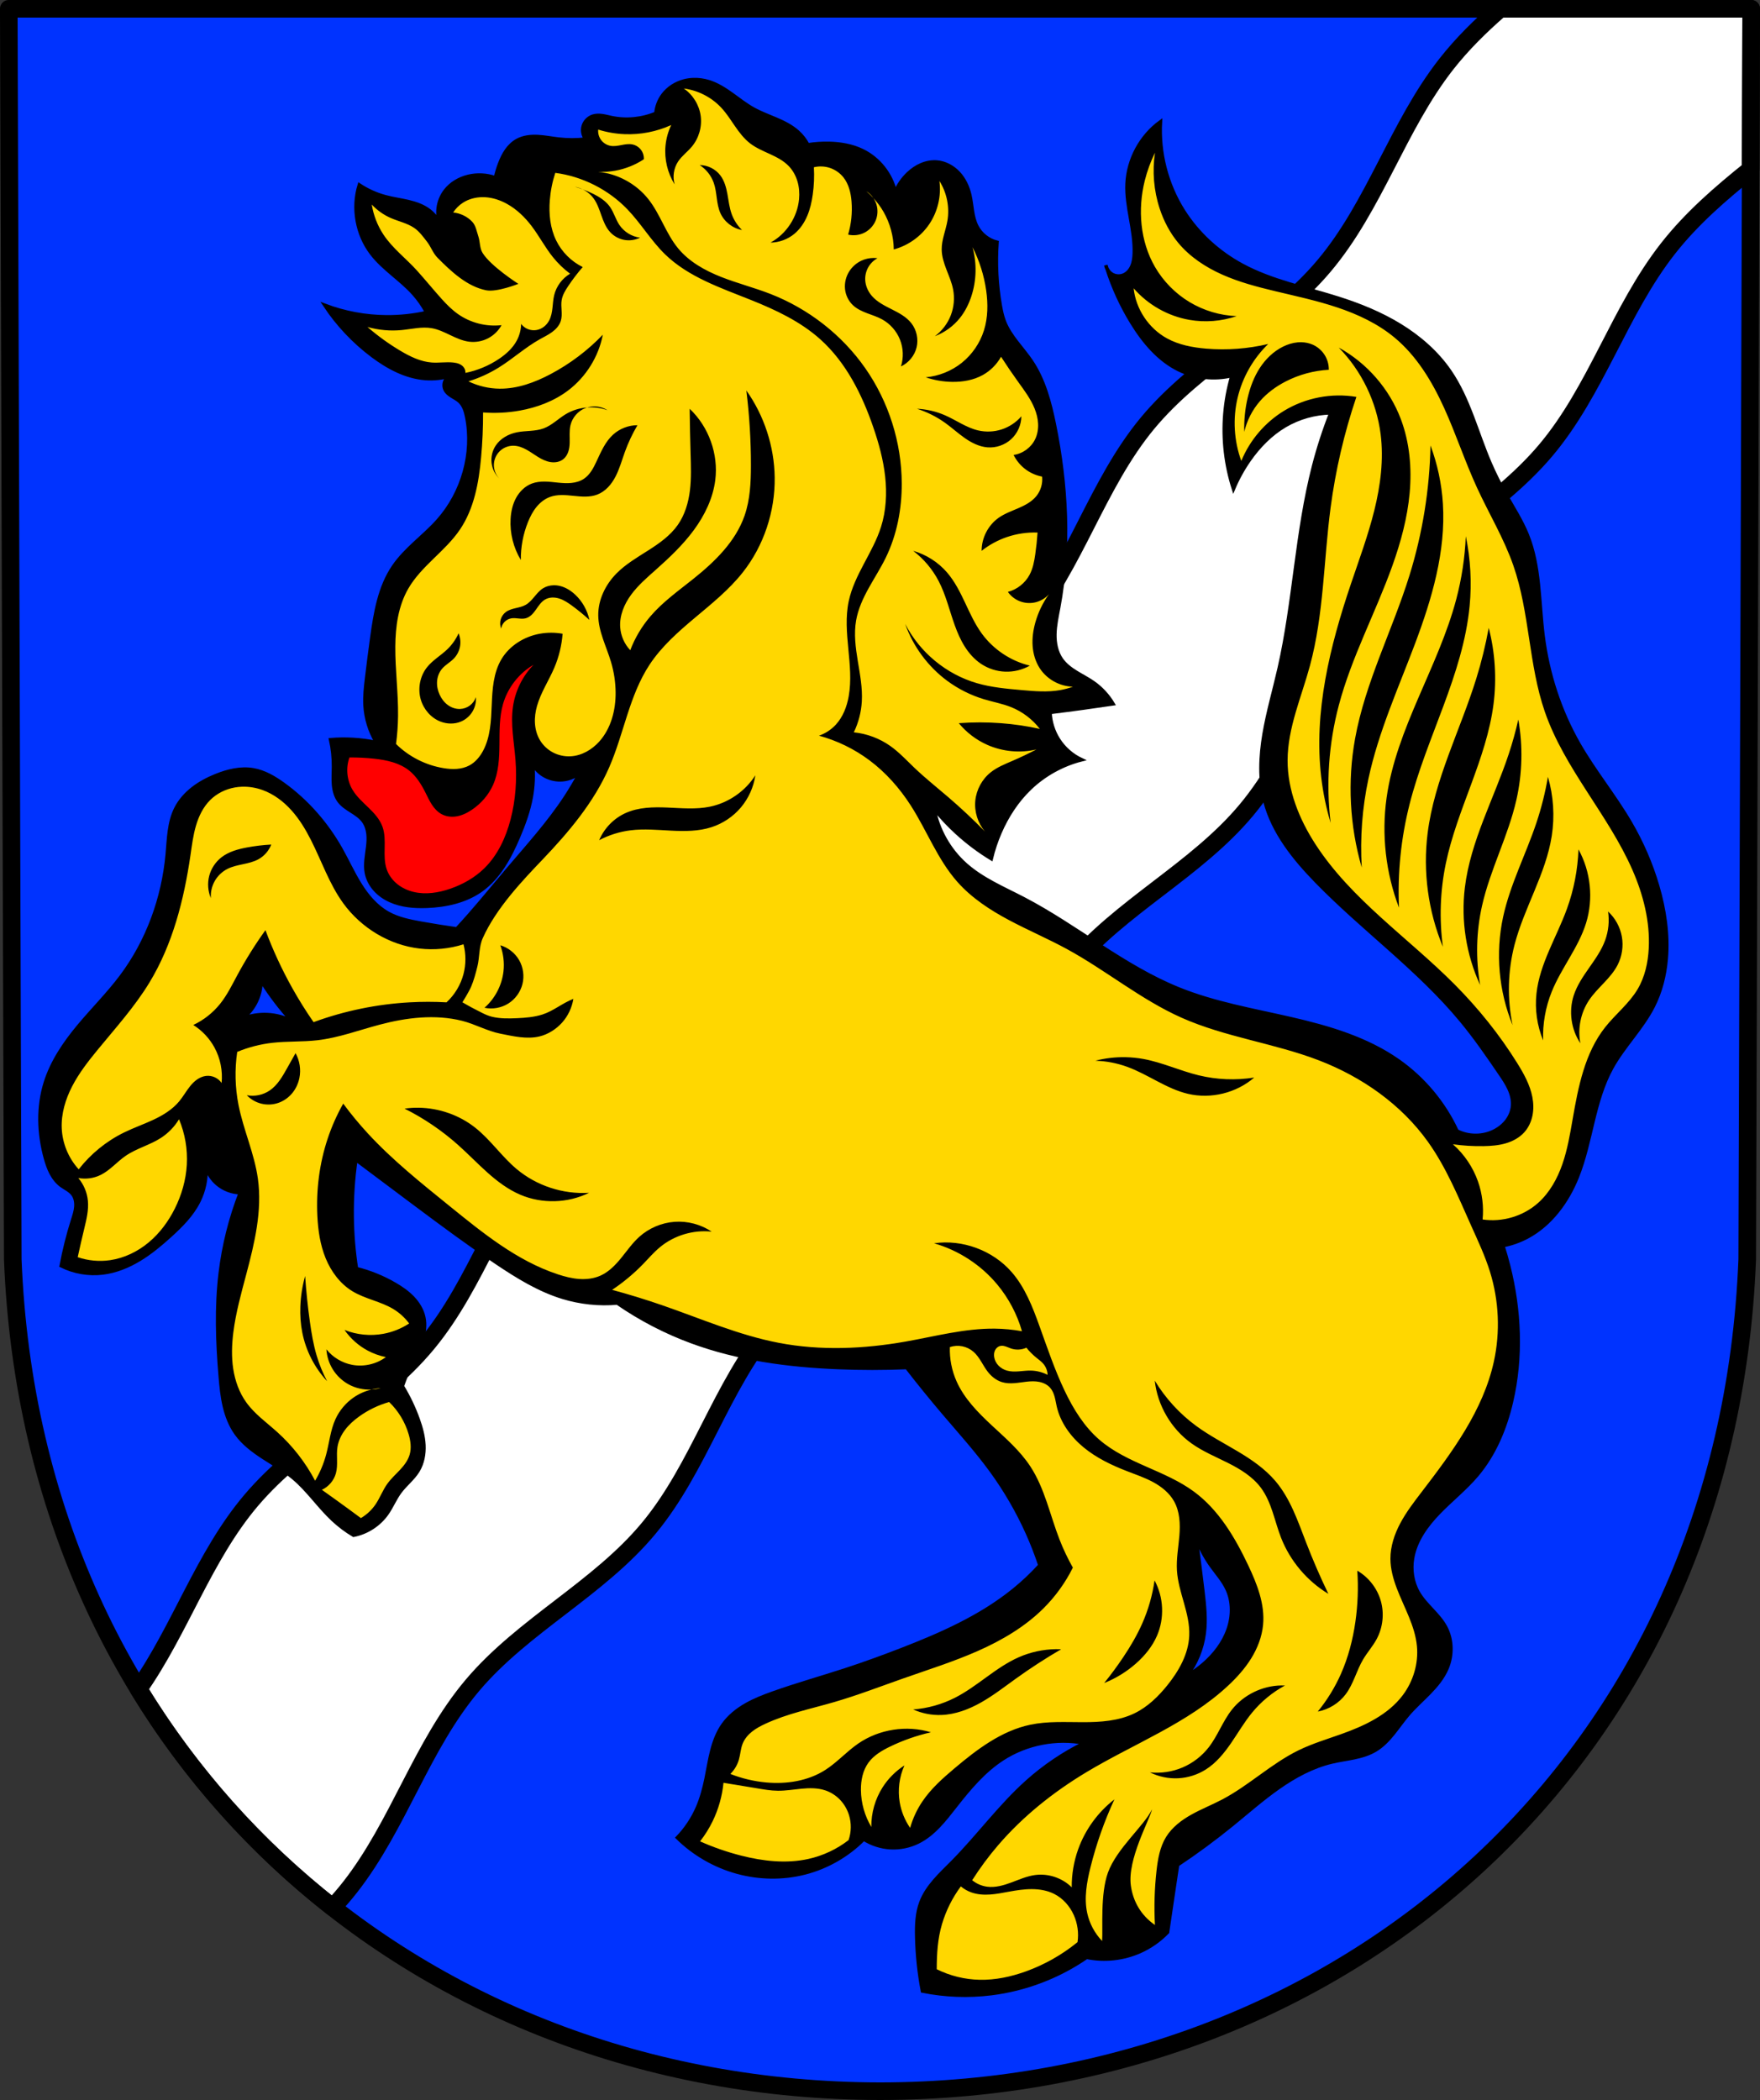 <?xml version="1.0" encoding="UTF-8" standalone="no"?>
<!-- Created with Inkscape (http://www.inkscape.org/) -->

<svg
   xmlns:dc="http://purl.org/dc/elements/1.1/"
   xmlns:cc="http://creativecommons.org/ns#"
   xmlns:rdf="http://www.w3.org/1999/02/22-rdf-syntax-ns#"
   xmlns:svg="http://www.w3.org/2000/svg"
   xmlns="http://www.w3.org/2000/svg"
   xmlns:sodipodi="http://sodipodi.sourceforge.net/DTD/sodipodi-0.dtd"
   xmlns:inkscape="http://www.inkscape.org/namespaces/inkscape"
   width="132.347mm"
   height="157.864mm"
   viewBox="0 0 132.347 157.864"
   version="1.1"
   id="svg2795"
   inkscape:version="0.92.5 (2060ec1f9f, 2020-04-08)"
   sodipodi:docname="DEU Niederroßbach COA.svg">
  <rect x="0" y="0" width="132.347" height="157.864" fill="#333333" stroke="none"/>
  <defs
     id="defs2789">
    <inkscape:path-effect
       effect="spiro"
       id="path-effect1392"
       is_visible="true" />
    <inkscape:path-effect
       effect="spiro"
       id="path-effect1326"
       is_visible="true" />
    <inkscape:path-effect
       effect="spiro"
       id="path-effect1321"
       is_visible="true" />
    <inkscape:path-effect
       effect="spiro"
       id="path-effect1316"
       is_visible="true" />
    <inkscape:path-effect
       effect="spiro"
       id="path-effect1311"
       is_visible="true" />
    <inkscape:path-effect
       effect="spiro"
       id="path-effect1307"
       is_visible="true" />
    <inkscape:path-effect
       effect="spiro"
       id="path-effect1265"
       is_visible="true" />
    <inkscape:path-effect
       effect="spiro"
       id="path-effect1225"
       is_visible="true" />
    <inkscape:path-effect
       effect="spiro"
       id="path-effect1220"
       is_visible="true" />
    <inkscape:path-effect
       effect="spiro"
       id="path-effect1215"
       is_visible="true" />
    <inkscape:path-effect
       effect="spiro"
       id="path-effect1210"
       is_visible="true" />
    <inkscape:path-effect
       effect="spiro"
       id="path-effect1204"
       is_visible="true" />
    <inkscape:path-effect
       effect="spiro"
       id="path-effect1200"
       is_visible="true" />
    <inkscape:path-effect
       effect="spiro"
       id="path-effect1195"
       is_visible="true" />
    <inkscape:path-effect
       effect="spiro"
       id="path-effect1190"
       is_visible="true" />
    <inkscape:path-effect
       effect="spiro"
       id="path-effect1185"
       is_visible="true" />
    <inkscape:path-effect
       effect="spiro"
       id="path-effect1180"
       is_visible="true" />
    <inkscape:path-effect
       effect="spiro"
       id="path-effect1175"
       is_visible="true" />
    <inkscape:path-effect
       effect="spiro"
       id="path-effect1170"
       is_visible="true" />
    <inkscape:path-effect
       effect="spiro"
       id="path-effect1165"
       is_visible="true" />
    <inkscape:path-effect
       effect="spiro"
       id="path-effect1161"
       is_visible="true" />
    <inkscape:path-effect
       effect="spiro"
       id="path-effect1119"
       is_visible="true" />
    <inkscape:path-effect
       effect="spiro"
       id="path-effect1079"
       is_visible="true" />
    <inkscape:path-effect
       effect="spiro"
       id="path-effect1075"
       is_visible="true" />
    <inkscape:path-effect
       effect="spiro"
       id="path-effect1032"
       is_visible="true" />
    <inkscape:path-effect
       effect="spiro"
       id="path-effect1028"
       is_visible="true" />
    <inkscape:path-effect
       effect="spiro"
       id="path-effect1024"
       is_visible="true" />
    <inkscape:path-effect
       effect="spiro"
       id="path-effect1020"
       is_visible="true" />
    <inkscape:path-effect
       effect="spiro"
       id="path-effect1016"
       is_visible="true" />
    <inkscape:path-effect
       effect="spiro"
       id="path-effect1010"
       is_visible="true" />
    <inkscape:path-effect
       effect="spiro"
       id="path-effect1006"
       is_visible="true" />
    <inkscape:path-effect
       effect="spiro"
       id="path-effect973"
       is_visible="true" />
    <inkscape:path-effect
       effect="spiro"
       id="path-effect968"
       is_visible="true" />
    <inkscape:path-effect
       effect="spiro"
       id="path-effect964"
       is_visible="true" />
    <inkscape:path-effect
       effect="spiro"
       id="path-effect4495"
       is_visible="true" />
    <inkscape:path-effect
       effect="spiro"
       id="path-effect4491"
       is_visible="true" />
    <inkscape:path-effect
       effect="spiro"
       id="path-effect4487"
       is_visible="true" />
    <inkscape:path-effect
       effect="spiro"
       id="path-effect4445"
       is_visible="true" />
    <inkscape:path-effect
       effect="spiro"
       id="path-effect4403"
       is_visible="true" />
    <inkscape:path-effect
       effect="spiro"
       id="path-effect4361"
       is_visible="true" />
    <inkscape:path-effect
       effect="spiro"
       id="path-effect4311"
       is_visible="true" />
    <inkscape:path-effect
       effect="spiro"
       id="path-effect4262"
       is_visible="true" />
    <inkscape:path-effect
       effect="spiro"
       id="path-effect4223"
       is_visible="true" />
    <inkscape:path-effect
       effect="spiro"
       id="path-effect4218"
       is_visible="true" />
    <inkscape:path-effect
       effect="spiro"
       id="path-effect4214"
       is_visible="true" />
    <inkscape:path-effect
       effect="spiro"
       id="path-effect4038"
       is_visible="true" />
    <inkscape:path-effect
       effect="spiro"
       id="path-effect4038-1"
       is_visible="true" />
    <inkscape:path-effect
       effect="spiro"
       id="path-effect4262-6"
       is_visible="true" />
    <inkscape:path-effect
       effect="spiro"
       id="path-effect4311-9"
       is_visible="true" />
    <inkscape:path-effect
       effect="spiro"
       id="path-effect4361-7"
       is_visible="true" />
    <inkscape:path-effect
       effect="spiro"
       id="path-effect4403-5"
       is_visible="true" />
    <inkscape:path-effect
       effect="spiro"
       id="path-effect4445-8"
       is_visible="true" />
    <inkscape:path-effect
       effect="spiro"
       id="path-effect973-3"
       is_visible="true" />
    <inkscape:path-effect
       effect="spiro"
       id="path-effect1119-0"
       is_visible="true" />
    <inkscape:path-effect
       effect="spiro"
       id="path-effect1265-1"
       is_visible="true" />
  </defs>
  <sodipodi:namedview
     id="base"
     pagecolor="#ffffff"
     bordercolor="#666666"
     borderopacity="1.0"
     inkscape:pageopacity="0.0"
     inkscape:pageshadow="2"
     inkscape:zoom="1.3290858"
     inkscape:cx="250.10452"
     inkscape:cy="298.32533"
     inkscape:document-units="mm"
     inkscape:current-layer="layer1"
     showgrid="false"
     inkscape:window-width="1920"
     inkscape:window-height="1046"
     inkscape:window-x="-11"
     inkscape:window-y="-11"
     inkscape:window-maximized="1"
     inkscape:snap-nodes="false"
     fit-margin-top="0"
     fit-margin-left="0"
     fit-margin-right="0"
     fit-margin-bottom="0"
     inkscape:snap-midpoints="true"
     inkscape:snap-smooth-nodes="true" />
  <g
     inkscape:label="Ebene 1"
     inkscape:groupmode="layer"
     id="layer1"
     transform="translate(49.011,-139.167)">
    <path
       style="fill:#0033ff;fill-opacity:1;fill-rule:evenodd;stroke:none;stroke-width:1.323;stroke-linecap:round;stroke-linejoin:round;stroke-miterlimit:4;stroke-dasharray:none;stroke-opacity:1"
       inkscape:connector-curvature="0"
       d="m 82.675,139.828 -0.3,94.009 c -1.458,37.541 -30.271,62.511 -65.213,62.532 -34.91,-0.046 -63.734,-25.026 -65.213,-62.532 l -0.3,-94.009 h 65.51 z"
       id="path10563-0-6-2-4-3"
       sodipodi:nodetypes="ccccccc" />
    <path
       inkscape:connector-curvature="0"
       style="fill:#ffffff;stroke:#000000;stroke-width:1.323;stroke-linecap:round;stroke-linejoin:round;stroke-miterlimit:4;stroke-dasharray:none;stroke-opacity:1"
       d="m 63.794,139.828 c -1.465,1.275 -2.848,2.63 -4.049,4.162 -3.659,4.669 -5.38,10.657 -9.21,15.186 -3.831,4.53 -9.477,7.245 -13.263,11.812 -3.786,4.568 -5.412,10.627 -9.21,15.185 -3.798,4.558 -9.468,7.252 -13.263,11.812 -3.795,4.561 -5.415,10.625 -9.21,15.186 -3.795,4.561 -9.464,7.254 -13.263,11.812 -3.798,4.558 -5.424,10.618 -9.21,15.186 -3.786,4.568 -9.432,7.282 -13.263,11.812 -3.554,4.202 -5.294,9.658 -8.449,14.153 3.891,6.385 8.845,11.906 14.606,16.42 0.45,-0.488 0.886,-0.989 1.298,-1.515 3.659,-4.669 5.38,-10.657 9.21,-15.186 3.831,-4.53 9.477,-7.244 13.263,-11.812 3.786,-4.568 5.412,-10.628 9.21,-15.186 3.798,-4.558 9.467,-7.251 13.263,-11.812 3.795,-4.561 5.415,-10.625 9.21,-15.186 3.795,-4.561 9.465,-7.254 13.263,-11.812 3.798,-4.558 5.424,-10.618 9.21,-15.186 3.786,-4.568 9.431,-7.282 13.263,-11.812 3.831,-4.529 5.551,-10.517 9.21,-15.186 1.783,-2.275 3.964,-4.16 6.225,-5.972 l 0.038,-12.063 z"
       id="path4036-1" />
    <path
       style="fill:none;fill-rule:evenodd;stroke:#000000;stroke-width:1.323;stroke-linecap:round;stroke-linejoin:round;stroke-miterlimit:4;stroke-dasharray:none;stroke-opacity:1"
       inkscape:connector-curvature="0"
       d="m 82.675,139.828 -0.3,94.009 c -1.458,37.541 -30.271,62.511 -65.213,62.532 -34.91,-0.046 -63.734,-25.026 -65.213,-62.532 l -0.3,-94.009 h 65.51 z"
       id="path10563-0-6-2-4"
       sodipodi:nodetypes="ccccccc" />
    <path
       inkscape:connector-curvature="0"
       style="fill:#000000;stroke:#000000;stroke-width:0.265px;stroke-linecap:butt;stroke-linejoin:miter;stroke-opacity:1"
       d="m 3.123,145.153 c -0.238,0.008 -0.475,0.042 -0.706,0.103 -0.615,0.163 -1.181,0.523 -1.566,1.029 -0.307,0.404 -0.496,0.895 -0.539,1.4 -1.047,0.442 -2.229,0.556 -3.34,0.324 -0.232,-0.049 -0.461,-0.112 -0.696,-0.145 -0.235,-0.033 -0.479,-0.035 -0.704,0.037 -0.336,0.108 -0.612,0.386 -0.717,0.722 -0.105,0.336 -0.037,0.722 0.178,1.001 -0.679,0.078 -1.368,0.078 -2.047,0 -0.526,-0.06 -1.047,-0.167 -1.577,-0.192 -0.529,-0.025 -1.078,0.038 -1.541,0.296 -0.322,0.179 -0.589,0.445 -0.8,0.747 -0.211,0.302 -0.368,0.638 -0.5,0.982 -0.134,0.351 -0.242,0.711 -0.323,1.077 -0.653,-0.232 -1.374,-0.27 -2.047,-0.107 -0.672,0.162 -1.303,0.53 -1.724,1.077 -0.289,0.376 -0.475,0.831 -0.532,1.302 -0.057,0.471 0.016,0.958 0.208,1.392 -0.169,-0.465 -0.472,-0.881 -0.862,-1.185 -0.462,-0.36 -1.03,-0.557 -1.601,-0.691 -0.57,-0.134 -1.154,-0.211 -1.72,-0.363 -0.695,-0.187 -1.36,-0.487 -1.959,-0.886 -0.536,1.736 -0.179,3.723 0.929,5.163 0.892,1.159 2.194,1.934 3.166,3.026 0.379,0.425 0.705,0.896 0.969,1.4 -0.989,0.222 -2.003,0.33 -3.017,0.324 -1.579,-0.011 -3.156,-0.304 -4.633,-0.862 0.96,1.447 2.168,2.728 3.556,3.771 1.173,0.882 2.524,1.61 3.987,1.724 0.652,0.051 1.314,-0.023 1.939,-0.215 -0.208,0.071 -0.381,0.236 -0.463,0.44 -0.082,0.204 -0.07,0.443 0.032,0.638 0.107,0.206 0.302,0.353 0.5,0.474 0.198,0.122 0.408,0.228 0.578,0.388 0.161,0.151 0.278,0.345 0.361,0.549 0.083,0.204 0.135,0.42 0.178,0.637 0.539,2.728 -0.31,5.678 -2.155,7.758 -1.064,1.199 -2.433,2.126 -3.34,3.448 -1.067,1.554 -1.385,3.489 -1.643,5.356 -0.14,1.017 -0.271,2.035 -0.392,3.054 -0.081,0.678 -0.158,1.36 -0.12,2.042 0.055,0.985 0.353,1.956 0.862,2.801 -0.589,-0.124 -1.187,-0.203 -1.789,-0.237 -0.553,-0.031 -1.108,-0.024 -1.659,0.021 0.147,0.672 0.22,1.36 0.215,2.047 -0.003,0.446 -0.038,0.893 0.001,1.338 0.039,0.444 0.158,0.894 0.43,1.248 0.242,0.316 0.588,0.533 0.923,0.746 0.336,0.213 0.678,0.438 0.908,0.763 0.191,0.269 0.293,0.594 0.332,0.922 0.039,0.328 0.018,0.66 -0.021,0.988 -0.077,0.656 -0.223,1.321 -0.096,1.969 0.091,0.463 0.321,0.894 0.635,1.246 0.314,0.352 0.711,0.626 1.14,0.822 0.859,0.392 1.829,0.468 2.772,0.432 1.435,-0.055 2.903,-0.375 4.073,-1.207 1.341,-0.954 2.156,-2.473 2.801,-3.987 0.415,-0.974 0.782,-1.975 0.97,-3.017 0.147,-0.816 0.184,-1.652 0.107,-2.478 0.206,0.358 0.508,0.66 0.865,0.867 0.357,0.207 0.77,0.318 1.182,0.319 0.545,10e-4 1.088,-0.193 1.508,-0.539 -0.329,0.627 -0.689,1.239 -1.077,1.832 -1.281,1.955 -2.862,3.692 -4.375,5.474 -0.95,1.119 -1.876,2.259 -2.844,3.362 -0.319,0.363 -0.642,0.722 -0.97,1.077 -0.901,-0.126 -1.799,-0.27 -2.694,-0.431 -0.854,-0.154 -1.721,-0.33 -2.478,-0.754 -0.887,-0.497 -1.563,-1.304 -2.1,-2.168 -0.537,-0.864 -0.955,-1.796 -1.456,-2.681 -1.074,-1.896 -2.542,-3.574 -4.31,-4.849 -0.684,-0.493 -1.432,-0.934 -2.263,-1.077 -0.943,-0.163 -1.914,0.073 -2.801,0.431 -0.617,0.249 -1.213,0.56 -1.738,0.968 -0.525,0.408 -0.98,0.916 -1.279,1.51 -0.529,1.052 -0.54,2.275 -0.646,3.448 -0.3,3.29 -1.469,6.514 -3.448,9.159 -0.992,1.326 -2.174,2.498 -3.232,3.771 -1.046,1.259 -1.984,2.642 -2.478,4.202 -0.584,1.84 -0.517,3.851 0,5.711 0.108,0.387 0.235,0.771 0.423,1.127 0.188,0.355 0.439,0.682 0.762,0.921 0.145,0.107 0.304,0.195 0.455,0.294 0.151,0.099 0.297,0.21 0.407,0.353 0.206,0.267 0.266,0.623 0.238,0.959 -0.028,0.336 -0.136,0.659 -0.238,0.98 -0.358,1.13 -0.646,2.283 -0.862,3.448 0.959,0.479 2.061,0.668 3.125,0.538 0.973,-0.119 1.902,-0.498 2.742,-1.004 0.84,-0.506 1.596,-1.139 2.322,-1.797 0.836,-0.758 1.652,-1.575 2.155,-2.586 0.397,-0.797 0.584,-1.697 0.538,-2.586 0.157,0.501 0.46,0.955 0.862,1.293 0.479,0.402 1.098,0.634 1.724,0.646 -0.751,1.938 -1.259,3.971 -1.508,6.034 -0.312,2.586 -0.218,5.205 0,7.801 0.062,0.745 0.136,1.492 0.307,2.22 0.171,0.728 0.444,1.439 0.878,2.048 0.531,0.744 1.278,1.303 2.044,1.801 0.766,0.498 1.566,0.951 2.266,1.539 1.098,0.923 1.907,2.143 2.953,3.124 0.48,0.45 1.008,0.849 1.573,1.185 1.009,-0.195 1.933,-0.795 2.521,-1.638 0.36,-0.516 0.595,-1.111 0.97,-1.616 0.417,-0.562 0.995,-0.997 1.358,-1.595 0.347,-0.572 0.471,-1.26 0.439,-1.929 -0.032,-0.668 -0.213,-1.321 -0.439,-1.951 -0.31,-0.863 -0.708,-1.695 -1.185,-2.478 0.218,-0.624 0.47,-1.236 0.754,-1.832 0.271,-0.567 0.573,-1.123 0.754,-1.724 0.158,-0.522 0.222,-1.083 0.107,-1.616 -0.118,-0.551 -0.423,-1.051 -0.811,-1.46 -0.388,-0.409 -0.857,-0.734 -1.344,-1.018 -0.907,-0.53 -1.89,-0.93 -2.909,-1.185 -0.198,-1.283 -0.307,-2.581 -0.323,-3.879 -0.019,-1.441 0.076,-2.883 0.281,-4.31 1.485,1.116 2.972,2.229 4.461,3.34 2.021,1.508 4.047,3.013 6.142,4.418 1.553,1.042 3.168,2.04 4.957,2.586 1.321,0.403 2.719,0.55 4.094,0.431 1.736,1.2 3.623,2.18 5.603,2.909 3.505,1.291 7.258,1.786 10.991,1.939 1.723,0.071 3.449,0.071 5.172,0 0.907,1.171 1.841,2.32 2.801,3.448 1.208,1.418 2.459,2.804 3.556,4.31 1.063,1.46 1.976,3.029 2.716,4.676 0.357,0.795 0.674,1.608 0.948,2.436 -0.606,0.666 -1.262,1.286 -1.961,1.853 -2.498,2.027 -5.49,3.343 -8.491,4.504 -1.388,0.537 -2.787,1.047 -4.202,1.508 -1.793,0.585 -3.611,1.093 -5.388,1.724 -0.711,0.252 -1.419,0.526 -2.073,0.901 -0.655,0.375 -1.258,0.857 -1.698,1.47 -0.421,0.587 -0.679,1.275 -0.859,1.974 -0.181,0.699 -0.288,1.414 -0.434,2.121 -0.152,0.736 -0.348,1.466 -0.646,2.155 -0.363,0.836 -0.876,1.606 -1.508,2.262 1.243,1.223 2.801,2.123 4.482,2.586 1.653,0.456 3.425,0.488 5.086,0.065 1.673,-0.427 3.225,-1.316 4.44,-2.543 0.603,0.383 1.306,0.607 2.019,0.645 0.713,0.038 1.435,-0.112 2.075,-0.429 1.171,-0.581 1.995,-1.665 2.801,-2.694 1.039,-1.326 2.141,-2.642 3.556,-3.556 1.795,-1.16 4.045,-1.594 6.142,-1.185 -1.56,0.767 -3.015,1.749 -4.31,2.909 -2.046,1.832 -3.671,4.082 -5.603,6.034 -0.907,0.916 -1.912,1.812 -2.37,3.017 -0.311,0.817 -0.342,1.712 -0.323,2.586 0.03,1.374 0.174,2.745 0.431,4.094 1.699,0.342 3.452,0.408 5.172,0.194 2.563,-0.318 5.046,-1.263 7.173,-2.729 1.344,0.277 2.774,0.12 4.027,-0.441 0.768,-0.344 1.469,-0.837 2.054,-1.443 0.143,-0.97 0.286,-1.94 0.431,-2.909 0.107,-0.718 0.215,-1.437 0.323,-2.155 1.412,-0.94 2.778,-1.947 4.094,-3.017 1.158,-0.942 2.279,-1.933 3.501,-2.791 1.222,-0.857 2.56,-1.584 4.013,-1.927 0.551,-0.13 1.114,-0.204 1.668,-0.32 0.554,-0.116 1.107,-0.277 1.594,-0.566 0.528,-0.313 0.959,-0.765 1.345,-1.243 0.386,-0.477 0.733,-0.986 1.133,-1.451 0.493,-0.573 1.063,-1.075 1.591,-1.617 0.528,-0.542 1.021,-1.135 1.318,-1.831 0.424,-0.991 0.406,-2.177 -0.107,-3.125 -0.525,-0.97 -1.498,-1.63 -2.047,-2.586 -0.445,-0.773 -0.581,-1.708 -0.431,-2.586 0.226,-1.322 1.055,-2.463 1.989,-3.425 0.934,-0.962 1.996,-1.8 2.86,-2.825 1.317,-1.562 2.123,-3.506 2.586,-5.496 0.781,-3.356 0.628,-6.896 -0.215,-10.236 -0.128,-0.507 -0.272,-1.01 -0.431,-1.508 0.638,-0.123 1.258,-0.342 1.832,-0.647 1.77,-0.941 3.027,-2.664 3.771,-4.525 1.066,-2.665 1.202,-5.675 2.586,-8.189 0.899,-1.634 2.282,-2.969 3.125,-4.633 0.559,-1.103 0.864,-2.324 0.97,-3.556 0.159,-1.848 -0.124,-3.715 -0.646,-5.495 -0.486,-1.656 -1.178,-3.251 -2.047,-4.741 -1.19,-2.04 -2.705,-3.877 -3.879,-5.926 -1.429,-2.496 -2.331,-5.285 -2.689,-8.139 -0.32,-2.552 -0.224,-5.21 -1.19,-7.593 -0.429,-1.058 -1.054,-2.023 -1.616,-3.017 -0.436,-0.769 -0.835,-1.559 -1.185,-2.371 -0.995,-2.31 -1.593,-4.823 -3.017,-6.896 -0.966,-1.405 -2.279,-2.551 -3.733,-3.443 -1.453,-0.892 -3.046,-1.538 -4.672,-2.053 -2.43,-0.77 -4.976,-1.266 -7.219,-2.478 -1.786,-0.965 -3.335,-2.378 -4.418,-4.095 -1.247,-1.977 -1.858,-4.347 -1.724,-6.681 -1.472,1.067 -2.42,2.824 -2.503,4.64 -0.081,1.764 0.607,3.493 0.542,5.258 -0.012,0.325 -0.051,0.654 -0.18,0.952 -0.064,0.149 -0.151,0.289 -0.262,0.408 -0.111,0.118 -0.248,0.215 -0.399,0.272 -0.267,0.102 -0.579,0.076 -0.826,-0.068 -0.17,-0.099 -0.302,-0.254 -0.385,-0.432 0.454,1.42 1.078,2.786 1.858,4.056 0.889,1.448 2.027,2.813 3.555,3.556 1.226,0.596 2.661,0.752 3.987,0.431 -0.278,0.948 -0.459,1.925 -0.538,2.909 -0.153,1.886 0.068,3.802 0.646,5.603 0.318,-0.757 0.716,-1.482 1.185,-2.155 0.717,-1.029 1.613,-1.949 2.693,-2.586 1.04,-0.613 2.241,-0.951 3.448,-0.97 -0.511,1.301 -0.943,2.633 -1.293,3.987 -1.286,4.976 -1.448,10.181 -2.586,15.193 -0.376,1.656 -0.858,3.29 -1.142,4.965 -0.284,1.675 -0.364,3.413 0.064,5.057 0.609,2.341 2.191,4.302 3.879,6.034 3.514,3.605 7.674,6.574 10.883,10.452 1.058,1.279 2.004,2.647 2.936,4.02 0.244,0.359 0.488,0.722 0.667,1.117 0.179,0.396 0.293,0.83 0.259,1.263 -0.031,0.398 -0.186,0.782 -0.422,1.104 -0.237,0.321 -0.553,0.58 -0.905,0.768 -0.874,0.467 -1.977,0.477 -2.859,0.024 -0.976,-2.106 -2.517,-3.947 -4.418,-5.28 -2.38,-1.668 -5.235,-2.507 -8.068,-3.157 -2.833,-0.65 -5.723,-1.144 -8.419,-2.23 -4.189,-1.688 -7.691,-4.716 -11.697,-6.801 -1.501,-0.781 -3.096,-1.445 -4.358,-2.573 -1.221,-1.091 -2.068,-2.593 -2.37,-4.202 0.528,0.653 1.104,1.266 1.724,1.832 0.797,0.728 1.664,1.378 2.586,1.939 0.16,-0.663 0.377,-1.313 0.646,-1.939 0.535,-1.244 1.286,-2.403 2.263,-3.34 1.08,-1.035 2.43,-1.785 3.879,-2.155 -0.701,-0.327 -1.307,-0.857 -1.724,-1.509 -0.391,-0.61 -0.616,-1.324 -0.646,-2.047 0.827,-0.102 1.653,-0.21 2.478,-0.323 0.755,-0.103 1.509,-0.211 2.263,-0.323 -0.38,-0.638 -0.898,-1.194 -1.508,-1.616 -0.405,-0.28 -0.847,-0.501 -1.266,-0.76 -0.419,-0.258 -0.823,-0.561 -1.105,-0.964 -0.382,-0.546 -0.511,-1.236 -0.497,-1.902 0.014,-0.666 0.159,-1.322 0.282,-1.977 0.851,-4.548 0.599,-9.258 -0.323,-13.792 -0.337,-1.659 -0.78,-3.336 -1.724,-4.741 -0.681,-1.012 -1.616,-1.876 -2.047,-3.017 -0.142,-0.377 -0.225,-0.774 -0.295,-1.171 -0.275,-1.567 -0.357,-3.169 -0.244,-4.756 -0.64,-0.159 -1.203,-0.601 -1.508,-1.185 -0.189,-0.361 -0.28,-0.764 -0.344,-1.166 -0.064,-0.402 -0.103,-0.809 -0.195,-1.205 -0.142,-0.609 -0.416,-1.195 -0.842,-1.652 -0.427,-0.457 -1.013,-0.777 -1.636,-0.826 -0.397,-0.031 -0.8,0.047 -1.166,0.202 -0.367,0.155 -0.699,0.387 -0.989,0.66 -0.416,0.392 -0.749,0.873 -0.97,1.4 -0.299,-1.343 -1.239,-2.528 -2.478,-3.124 -0.768,-0.369 -1.627,-0.518 -2.478,-0.539 -0.541,-0.013 -1.082,0.022 -1.616,0.107 -0.191,-0.364 -0.448,-0.694 -0.754,-0.969 -0.468,-0.421 -1.04,-0.707 -1.618,-0.954 -0.578,-0.248 -1.172,-0.464 -1.722,-0.769 -0.573,-0.318 -1.089,-0.728 -1.622,-1.11 -0.533,-0.382 -1.094,-0.74 -1.719,-0.937 C 3.92,145.196 3.52,145.139 3.123,145.153 Z m 31.105,14.209 c -0.027,-0.085 -0.056,-0.169 -0.082,-0.254 0.013,0.088 0.044,0.173 0.082,0.254 z m -63.61,53.514 c 0.342,0.545 0.709,1.074 1.099,1.586 0.385,0.506 0.792,0.995 1.221,1.465 -0.567,-0.288 -1.196,-0.456 -1.831,-0.488 -0.643,-0.033 -1.292,0.071 -1.892,0.305 0.402,-0.312 0.737,-0.71 0.977,-1.159 0.279,-0.523 0.427,-1.116 0.427,-1.709 z m 70.291,41.783 c 0.282,0.788 0.674,1.536 1.161,2.216 0.421,0.588 0.917,1.134 1.214,1.794 0.421,0.937 0.395,2.039 0.053,3.008 -0.357,1.01 -1.036,1.886 -1.847,2.586 -0.392,0.338 -0.817,0.639 -1.266,0.897 0.711,-0.933 1.17,-2.055 1.319,-3.218 0.134,-1.05 0.018,-2.115 -0.105,-3.166 -0.162,-1.374 -0.338,-2.746 -0.528,-4.116 z"
       id="path4212-2" />
    <path
       transform="translate(155.351,-1.15e-5)"
       style="fill:#ff0000;stroke:none;stroke-width:0.265px;stroke-linecap:butt;stroke-linejoin:miter;stroke-opacity:1;fill-opacity:1"
       d="m -178.087,196.108 c 0.625,-0.006 1.25,0.025 1.871,0.093 0.929,0.103 1.888,0.306 2.619,0.889 0.536,0.427 0.907,1.025 1.216,1.637 0.156,0.308 0.299,0.625 0.487,0.915 0.188,0.29 0.426,0.556 0.729,0.722 0.31,0.17 0.677,0.227 1.029,0.187 0.456,-0.051 0.883,-0.257 1.263,-0.514 0.687,-0.465 1.254,-1.113 1.59,-1.871 0.417,-0.939 0.467,-1.994 0.477,-3.021 0.01,-1.027 -0.014,-2.072 0.271,-3.058 0.354,-1.225 1.192,-2.302 2.292,-2.946 -0.823,0.85 -1.371,1.963 -1.543,3.133 -0.196,1.331 0.083,2.68 0.187,4.022 0.116,1.504 0.009,3.03 -0.374,4.49 -0.355,1.352 -0.967,2.668 -1.964,3.648 -0.719,0.706 -1.619,1.215 -2.572,1.543 -0.874,0.301 -1.825,0.453 -2.725,0.245 -0.45,-0.104 -0.882,-0.298 -1.243,-0.587 -0.361,-0.288 -0.649,-0.672 -0.802,-1.108 -0.18,-0.513 -0.169,-1.071 -0.158,-1.614 0.011,-0.544 0.018,-1.102 -0.169,-1.613 -0.206,-0.561 -0.626,-1.012 -1.056,-1.428 -0.429,-0.415 -0.884,-0.818 -1.189,-1.332 -0.43,-0.723 -0.518,-1.64 -0.234,-2.432 z"
       id="path4260-5"
       inkscape:connector-curvature="0"
       inkscape:path-effect="#path-effect4262-6"
       inkscape:original-d="m -178.08733,196.10787 c 0,0 1.2574,-0.0235 1.87067,0.0935 0.90553,0.17276 1.87378,0.34584 2.61894,0.88857 0.54941,0.40015 0.81063,1.09123 1.21594,1.63684 0.40531,0.54561 0.63858,1.27817 1.21593,1.63683 0.2961,0.18394 0.68216,0.22309 1.02887,0.18707 0.45206,-0.047 0.89455,-0.24792 1.2627,-0.51443 0.66292,-0.47989 1.26126,-1.12126 1.59008,-1.87068 0.82041,-1.86978 -0.0313,-4.19252 0.74827,-6.07968 0.47504,-1.14993 2.29157,-2.94631 2.29157,-2.94631 0,0 -1.30562,1.99362 -1.5433,3.13338 -0.27398,1.31383 0.21166,2.68007 0.18706,4.02194 -0.0275,1.50147 0.0532,3.04997 -0.37413,4.48962 -0.39297,1.32392 -1.01064,2.64886 -1.96421,3.64781 -0.6904,0.72326 -1.57981,1.42094 -2.57217,1.5433 -1.6494,0.20338 -3.71438,-0.16639 -4.77021,-1.44977 -0.68689,-0.83493 0.0857,-2.22778 -0.32738,-3.22691 -0.453,-1.09573 -1.79467,-1.66233 -2.2448,-2.75924 -0.30916,-0.75339 -0.23383,-2.43187 -0.23383,-2.43187 z"
       sodipodi:nodetypes="caaaaaaaacaaaaaaaacc" />
    <path
       style="fill:#ffd700;fill-opacity:1;stroke:none;stroke-width:1px;stroke-linecap:butt;stroke-linejoin:miter;stroke-opacity:1"
       d="M 194.033 25.104 C 196.617 26.869 198.403 29.757 198.828 32.857 C 199.254 35.958 198.313 39.223 196.301 41.619 C 195.071 43.084 193.469 44.233 192.414 45.828 C 191.171 47.708 190.807 50.143 191.443 52.305 C 189.405 49.051 188.478 45.116 188.852 41.295 C 189.049 39.278 189.599 37.295 190.471 35.465 C 186.329 37.351 181.742 38.247 177.195 38.057 C 174.67 37.951 172.158 37.514 169.746 36.762 C 169.644 37.823 169.96 38.92 170.609 39.766 C 171.259 40.612 172.235 41.199 173.287 41.375 C 174.311 41.547 175.356 41.341 176.375 41.145 C 177.394 40.949 178.444 40.762 179.461 40.971 C 180.406 41.165 181.275 41.708 181.863 42.473 C 182.452 43.237 182.754 44.216 182.699 45.18 C 180.255 46.789 177.483 47.898 174.604 48.418 C 173.003 48.707 171.371 48.816 169.746 48.742 C 175.28 49.275 180.55 52.15 183.994 56.514 C 187.361 60.779 188.957 66.247 192.414 70.439 C 195.558 74.253 200.032 76.744 204.629 78.559 C 209.226 80.373 214.04 81.596 218.645 83.393 C 229.401 87.589 238.909 94.975 245.521 104.439 C 252.173 113.959 255.844 125.533 255.883 137.146 C 255.907 144.387 254.523 151.688 251.35 158.195 C 249.903 161.161 248.102 163.937 246.504 166.824 C 244.906 169.711 243.499 172.755 242.932 176.006 C 242.269 179.805 242.783 183.702 243.408 187.508 C 244.034 191.313 244.773 195.146 244.551 198.996 C 244.376 202.021 243.6 205.011 242.283 207.74 C 245.994 208.117 249.601 209.469 252.645 211.625 C 255.142 213.394 257.232 215.664 259.445 217.777 C 262.545 220.737 265.909 223.405 269.16 226.197 C 272.753 229.283 276.212 232.526 279.523 235.912 C 277.477 233.521 276.453 230.281 276.754 227.148 C 277.055 224.015 278.678 221.032 281.143 219.074 C 282.963 217.628 285.161 216.759 287.295 215.836 C 289.6 214.839 291.869 213.759 294.096 212.598 C 289.478 213.684 284.508 213.22 280.17 211.301 C 277.042 209.917 274.245 207.792 272.074 205.148 C 276.06 204.846 280.07 204.846 284.057 205.148 C 287.759 205.429 291.44 205.971 295.066 206.768 C 292.977 204.047 290.151 201.9 286.971 200.615 C 284.467 199.604 281.784 199.13 279.199 198.35 C 275.484 197.228 271.962 195.467 268.836 193.168 C 263.346 189.13 259.113 183.407 256.855 176.977 C 260.976 185.055 268.543 191.3 277.256 193.814 C 281.355 194.997 285.635 195.381 289.885 195.758 C 293.552 196.083 297.271 196.407 300.895 195.758 C 302.108 195.54 303.302 195.216 304.457 194.787 C 300.737 194.726 297.102 192.72 295.066 189.605 C 293.843 187.733 293.187 185.52 293.023 183.289 C 292.859 181.058 293.174 178.808 293.771 176.652 C 294.576 173.753 295.897 170.998 297.656 168.557 C 296.638 169.707 295.255 170.53 293.758 170.875 C 292.261 171.22 290.658 171.088 289.238 170.5 C 287.944 169.964 286.807 169.055 286 167.91 C 288.601 167.229 290.886 165.424 292.152 163.053 C 293.107 161.265 293.483 159.229 293.771 157.223 C 294.065 155.181 294.28 153.128 294.418 151.07 C 291.457 150.962 288.478 151.403 285.676 152.365 C 283.105 153.248 280.685 154.569 278.551 156.252 C 278.531 152.587 280.406 148.963 283.408 146.861 C 285.106 145.673 287.088 144.972 288.99 144.148 C 290.893 143.325 292.796 142.323 294.096 140.709 C 295.327 139.18 295.922 137.155 295.715 135.203 C 294.086 134.896 292.525 134.227 291.18 133.26 C 289.672 132.176 288.439 130.717 287.619 129.051 C 290.251 128.69 292.647 126.924 293.771 124.518 C 294.399 123.175 294.641 121.668 294.572 120.188 C 294.503 118.707 294.129 117.249 293.572 115.875 C 292.459 113.127 290.646 110.733 288.914 108.326 C 287.235 105.993 285.615 103.616 284.057 101.201 C 282.855 103.364 281.038 105.182 278.875 106.383 C 276.235 107.849 273.153 108.379 270.133 108.326 C 267.603 108.282 265.08 107.843 262.684 107.031 C 266.412 106.698 270.033 105.238 272.951 102.893 C 275.869 100.547 278.073 97.324 279.199 93.754 C 280.348 90.115 280.379 86.198 279.846 82.42 C 279.242 78.141 277.924 73.965 275.961 70.115 C 277.221 74.654 277.106 79.564 275.637 84.039 C 274.91 86.253 273.851 88.37 272.398 90.191 C 270.545 92.515 268.057 94.326 265.275 95.373 C 267.292 93.886 268.874 91.819 269.785 89.484 C 270.696 87.15 270.931 84.556 270.455 82.096 C 270.08 80.158 269.283 78.334 268.574 76.492 C 267.866 74.65 267.234 72.735 267.217 70.762 C 267.193 68.002 268.366 65.385 268.836 62.666 C 269.507 58.782 268.684 54.661 266.57 51.334 C 267.142 55.607 266.084 60.076 263.656 63.639 C 261.296 67.102 257.665 69.677 253.617 70.762 C 253.575 67.03 252.561 63.313 250.703 60.076 C 249.897 58.672 248.918 57.373 247.824 56.18 C 248.2 56.734 248.5 57.339 248.697 57.979 C 249.167 59.506 249.073 61.2 248.436 62.666 C 247.809 64.108 246.662 65.318 245.256 66.021 C 243.849 66.725 242.194 66.916 240.664 66.553 C 241.559 63.517 241.89 60.317 241.635 57.162 C 241.44 54.746 240.863 52.27 239.369 50.361 C 238.402 49.125 237.071 48.177 235.588 47.664 C 234.105 47.151 232.474 47.074 230.949 47.447 C 231.096 50.04 230.987 52.647 230.625 55.219 C 230.333 57.292 229.872 59.354 229.049 61.279 C 228.226 63.204 227.028 64.994 225.416 66.33 C 223.528 67.894 221.096 68.79 218.645 68.82 C 223.132 66.373 226.269 61.603 226.74 56.514 C 226.896 54.831 226.774 53.115 226.301 51.492 C 225.827 49.87 224.995 48.342 223.824 47.123 C 222.343 45.58 220.393 44.584 218.449 43.689 C 216.506 42.795 214.506 41.957 212.814 40.646 C 211.11 39.325 209.791 37.578 208.566 35.803 C 207.342 34.027 206.183 32.193 204.719 30.609 C 201.942 27.607 198.09 25.621 194.033 25.104 z M 247.824 56.18 C 247.302 55.411 246.631 54.744 245.846 54.248 C 246.55 54.844 247.2 55.499 247.824 56.18 z M 327.742 43.326 C 326.5 45.847 325.528 48.502 324.846 51.229 C 322.801 59.405 323.518 68.428 327.742 75.721 C 330.101 79.793 333.504 83.254 337.535 85.682 C 341.566 88.109 346.216 89.497 350.918 89.678 C 346.624 91.148 341.957 91.515 337.486 90.732 C 331.405 89.668 325.724 86.447 321.686 81.777 C 322.303 87.671 325.964 93.163 331.166 96 C 334.537 97.838 338.4 98.576 342.227 98.896 C 348.129 99.391 354.11 98.945 359.873 97.58 C 355.604 101.708 352.549 107.075 351.182 112.854 C 349.785 118.756 350.156 125.066 352.234 130.764 C 354.629 124.9 358.942 119.838 364.35 116.541 C 370.432 112.833 377.869 111.404 384.893 112.592 C 381.434 122.81 378.977 133.366 377.566 144.061 C 375.596 159.002 375.649 174.29 371.715 188.838 C 369.308 197.739 365.402 206.435 365.371 215.656 C 365.342 224.162 368.671 232.398 373.305 239.531 C 383.511 255.245 399.602 266.007 412.809 279.299 C 419.512 286.045 425.513 293.502 430.535 301.578 C 432.4 304.578 434.158 307.732 434.824 311.201 C 435.157 312.936 435.208 314.736 434.855 316.467 C 434.503 318.197 433.738 319.857 432.561 321.174 C 431.16 322.741 429.231 323.769 427.211 324.35 C 425.191 324.93 423.074 325.088 420.973 325.125 C 418.068 325.176 415.159 324.999 412.281 324.598 C 415.495 327.429 417.969 331.094 419.393 335.133 C 420.607 338.58 421.06 342.292 420.709 345.93 C 426.327 346.775 432.286 344.987 436.512 341.189 C 439.752 338.277 441.926 334.333 443.354 330.217 C 444.781 326.1 445.512 321.779 446.256 317.486 C 447.846 308.304 449.7 298.73 455.473 291.414 C 458.409 287.692 462.27 284.691 464.691 280.615 C 466.756 277.139 467.645 273.066 467.852 269.027 C 468.241 261.415 466.303 253.822 463.25 246.838 C 456.373 231.107 443.953 218.101 438.355 201.871 C 433.74 188.491 434.085 173.789 429.434 160.422 C 426.756 152.728 422.497 145.699 419.096 138.297 C 415.679 130.862 413.129 123.053 409.736 115.607 C 406.343 108.162 401.991 100.956 395.689 95.736 C 390.968 91.825 385.317 89.171 379.504 87.223 C 373.691 85.274 367.679 83.997 361.717 82.568 C 356.663 81.357 351.609 80.024 346.859 77.914 C 342.11 75.804 337.644 72.874 334.326 68.873 C 331.955 66.014 330.213 62.659 329.059 59.129 C 327.401 54.06 326.946 48.6 327.742 43.326 z M 198.543 46.83 C 200.811 46.834 203.05 47.953 204.414 49.766 C 205.566 51.297 206.077 53.211 206.42 55.096 C 206.763 56.981 206.968 58.907 207.617 60.709 C 208.233 62.419 209.246 63.984 210.553 65.246 C 207.89 64.772 205.514 62.912 204.414 60.441 C 203.819 59.106 203.589 57.643 203.393 56.195 C 203.197 54.747 203.028 53.28 202.547 51.9 C 201.825 49.829 200.391 48.013 198.543 46.83 z M 157.57 49.035 C 156.744 51.555 156.22 54.173 156.014 56.816 C 155.709 60.703 156.118 64.727 157.83 68.23 C 159.416 71.476 162.106 74.168 165.352 75.754 C 163.856 77.48 162.469 79.301 161.201 81.201 C 160.401 82.401 159.632 83.671 159.385 85.092 C 159.213 86.077 159.301 87.086 159.355 88.084 C 159.41 89.082 159.429 90.105 159.127 91.059 C 158.718 92.349 157.754 93.399 156.662 94.199 C 155.57 94.999 154.341 95.584 153.16 96.246 C 149.036 98.558 145.508 101.803 141.486 104.289 C 138.813 105.942 135.929 107.252 132.926 108.18 C 135.666 109.508 138.701 110.223 141.746 110.256 C 146.835 110.311 151.777 108.49 156.273 106.105 C 161.751 103.2 166.761 99.418 171.059 94.949 C 169.857 101.191 166.273 106.943 161.201 110.773 C 157.204 113.792 152.384 115.604 147.453 116.48 C 144.034 117.088 140.538 117.264 137.076 117 C 137.089 121.255 136.903 125.51 136.518 129.748 C 135.864 136.924 134.54 144.3 130.49 150.26 C 128.401 153.333 125.67 155.903 123.008 158.496 C 120.346 161.089 117.702 163.771 115.846 166.99 C 113.012 171.904 112.212 177.737 112.174 183.408 C 112.13 189.987 113.031 196.547 112.951 203.125 C 112.919 205.774 112.727 208.421 112.377 211.047 C 116.039 214.658 120.844 217.093 125.922 217.91 C 127.146 218.107 128.391 218.214 129.627 218.117 C 130.863 218.021 132.093 217.718 133.186 217.133 C 134.882 216.225 136.169 214.68 137.076 212.982 C 139.175 209.055 139.353 204.422 139.533 199.973 C 139.713 195.523 140 190.875 142.266 187.041 C 144.556 183.166 148.73 180.578 153.16 179.777 C 155.299 179.391 157.506 179.391 159.645 179.777 C 159.394 183.075 158.603 186.331 157.311 189.375 C 155.751 193.049 153.464 196.43 152.381 200.271 C 151.933 201.859 151.699 203.514 151.797 205.16 C 151.894 206.806 152.331 208.444 153.16 209.869 C 154.04 211.383 155.359 212.636 156.908 213.451 C 158.458 214.266 160.233 214.643 161.98 214.539 C 165.069 214.355 167.947 212.685 170.021 210.389 C 173.399 206.65 174.739 201.417 174.691 196.379 C 174.664 193.484 174.218 190.594 173.395 187.818 C 172.089 183.414 169.82 179.183 169.762 174.59 C 169.705 170.137 171.818 165.821 174.951 162.656 C 177.564 160.018 180.816 158.127 183.949 156.133 C 187.082 154.139 190.198 151.948 192.33 148.908 C 194.334 146.051 195.35 142.595 195.775 139.131 C 196.201 135.667 196.068 132.162 195.963 128.674 C 195.835 124.438 195.748 120.201 195.703 115.963 C 201.118 121.062 203.902 128.817 202.967 136.195 C 202.313 141.354 199.964 146.189 196.881 150.377 C 193.798 154.565 189.991 158.163 186.105 161.619 C 183.62 163.83 181.069 166.018 179.098 168.697 C 177.126 171.377 175.756 174.643 175.988 177.961 C 176.157 180.364 177.184 182.7 178.842 184.447 C 180.177 180.953 182.116 177.689 184.549 174.848 C 188.062 170.743 192.52 167.586 196.74 164.213 C 202.825 159.35 208.696 153.665 211.268 146.312 C 212.858 141.765 213.08 136.863 213.084 132.045 C 213.09 124.937 212.657 117.828 211.787 110.773 C 216.863 117.929 219.707 126.645 219.828 135.418 C 219.962 145.093 216.752 154.807 210.75 162.396 C 206.889 167.279 201.99 171.218 197.221 175.219 C 192.452 179.22 187.709 183.396 184.289 188.598 C 178.558 197.316 177.047 208.088 172.875 217.65 C 168.543 227.579 161.42 236.018 153.938 243.852 C 148.426 249.621 140.764 257.625 136.971 266.164 C 135.871 268.64 136.122 271.521 135.469 274.15 C 134.984 276.103 134.474 278.066 133.68 279.914 C 133.015 281.461 131.213 284.322 131.213 284.322 C 131.213 284.322 133.468 285.636 134.637 286.217 C 136.267 287.027 137.861 288.002 139.631 288.43 C 141.934 288.986 144.361 288.937 146.729 288.834 C 149.137 288.729 151.588 288.523 153.887 287.797 C 157.023 286.807 159.416 284.654 162.695 283.35 C 162.308 285.838 161.161 288.234 159.502 290.084 C 157.844 291.933 155.568 293.395 153.156 293.988 C 149.518 294.884 145.616 293.945 141.941 293.213 C 138.218 292.471 134.827 290.514 131.145 289.586 C 123.464 287.65 115.322 288.655 107.666 290.688 C 101.811 292.242 96.072 294.395 90.055 295.09 C 85.795 295.582 81.475 295.332 77.215 295.824 C 73.816 296.217 70.472 297.082 67.311 298.391 C 66.578 303.377 66.701 308.489 67.676 313.434 C 69.071 320.512 72.178 327.199 73.178 334.344 C 74.45 343.435 72.236 352.621 69.877 361.492 C 68.427 366.945 66.91 372.402 66.207 378 C 65.779 381.412 65.659 384.884 66.178 388.283 C 66.696 391.683 67.874 395.017 69.879 397.811 C 72.255 401.121 75.656 403.522 78.684 406.25 C 83.035 410.171 86.687 414.864 89.418 420.045 C 90.802 417.712 91.863 415.188 92.561 412.566 C 93.448 409.233 93.76 405.718 95.191 402.58 C 96.323 400.1 98.14 397.936 100.389 396.395 C 101.901 395.358 103.607 394.613 105.389 394.182 C 103.129 394.285 100.839 393.777 98.861 392.676 C 97.083 391.686 95.559 390.241 94.475 388.52 C 93.39 386.798 92.747 384.801 92.623 382.77 C 94.441 385.046 97.097 386.639 99.961 387.172 C 103.261 387.786 106.803 386.969 109.5 384.971 C 107.711 384.614 105.974 383.994 104.363 383.137 C 101.739 381.74 99.454 379.71 97.76 377.268 C 101.228 378.655 105.091 379.04 108.766 378.367 C 111.374 377.889 113.885 376.884 116.104 375.432 C 114.913 373.821 113.409 372.443 111.701 371.396 C 108.052 369.161 103.611 368.495 99.961 366.262 C 96.486 364.136 93.944 360.689 92.402 356.918 C 90.861 353.147 90.258 349.051 90.057 344.982 C 89.688 337.547 90.632 330.032 92.99 322.971 C 94.136 319.538 95.613 316.217 97.393 313.066 C 99.561 316.002 101.89 318.82 104.363 321.504 C 111.355 329.091 119.458 335.556 127.477 342.049 C 136.972 349.737 146.689 357.67 158.293 361.492 C 160.256 362.139 162.272 362.663 164.334 362.809 C 166.396 362.954 168.513 362.706 170.398 361.859 C 172.785 360.788 174.658 358.835 176.307 356.805 C 177.955 354.774 179.459 352.603 181.404 350.854 C 184.153 348.382 187.739 346.857 191.426 346.594 C 195.113 346.33 198.878 347.329 201.949 349.385 C 196.734 348.815 191.313 350.441 187.273 353.787 C 185.541 355.222 184.072 356.941 182.506 358.557 C 179.842 361.305 176.885 363.77 173.701 365.895 C 178.519 367.197 183.291 368.665 188.008 370.297 C 198.948 374.081 209.655 378.761 221.025 380.936 C 232.862 383.199 245.111 382.666 256.979 380.568 C 265.39 379.081 273.75 376.808 282.291 376.9 C 284.874 376.927 287.455 377.175 289.996 377.635 C 288.617 372.815 286.226 368.286 283.025 364.428 C 278.387 358.836 272.033 354.686 265.049 352.688 C 273.108 351.522 281.665 354.682 287.031 360.807 C 290.871 365.189 293.019 370.765 294.99 376.248 C 297.202 382.398 299.293 388.608 302.102 394.51 C 304.57 399.695 307.656 404.705 312.008 408.451 C 315.877 411.782 320.577 413.974 325.248 416.035 C 329.919 418.096 334.678 420.096 338.789 423.125 C 345.833 428.315 350.45 436.129 354.197 444.035 C 356.712 449.341 358.969 455.067 358.416 460.912 C 358.097 464.286 356.838 467.531 355.059 470.416 C 353.279 473.301 350.987 475.841 348.51 478.154 C 336.977 488.92 321.747 494.622 308.227 502.752 C 298.909 508.355 290.291 515.211 283.209 523.461 C 280.53 526.581 278.076 529.895 275.871 533.367 C 277.071 534.354 278.55 534.996 280.09 535.201 C 282.418 535.511 284.761 534.835 286.963 534.018 C 289.164 533.2 291.338 532.226 293.664 531.9 C 297.434 531.372 301.42 532.7 304.119 535.385 C 304.086 531.707 304.712 528.024 305.955 524.562 C 307.95 519.009 311.558 514.046 316.227 510.438 C 313.362 516.624 311.086 523.084 309.439 529.699 C 308.378 533.961 307.578 538.433 308.521 542.723 C 309.17 545.672 310.647 548.433 312.74 550.609 C 312.991 546.844 312.185 537.313 314.393 531.209 C 316.874 524.346 324.674 517.933 326.918 513.25 C 326.189 516.311 319.854 527.497 320.896 534.922 C 321.502 539.235 323.654 543.259 327.727 546.062 C 327.455 540.926 327.606 535.769 328.18 530.658 C 328.553 527.331 329.14 523.924 330.9 521.076 C 332.606 518.318 335.291 516.297 338.125 514.721 C 340.959 513.144 343.991 511.95 346.859 510.438 C 354.459 506.431 360.781 500.263 368.504 496.498 C 372.385 494.606 376.543 493.361 380.611 491.912 C 387.179 489.574 393.836 486.469 398.037 480.906 C 401.02 476.956 402.538 471.893 402.072 466.965 C 401.528 461.204 398.45 456.045 396.387 450.639 C 395.355 447.935 394.562 445.095 394.551 442.201 C 394.537 438.66 395.699 435.192 397.367 432.068 C 399.036 428.944 401.202 426.12 403.355 423.309 C 412.015 412.001 420.844 400.167 423.9 386.256 C 425.746 377.854 425.351 368.974 422.801 360.758 C 421.41 356.276 419.401 352.016 417.48 347.734 C 413.814 339.56 410.402 331.176 405.191 323.889 C 397.615 313.293 386.486 305.509 374.332 300.824 C 361.588 295.912 347.713 294.242 335.24 288.678 C 323.717 283.537 313.872 275.289 302.795 269.246 C 297.415 266.311 291.762 263.906 286.352 261.027 C 280.941 258.149 275.711 254.74 271.652 250.148 C 266.043 243.804 263.019 235.631 258.445 228.504 C 255.297 223.597 251.375 219.155 246.705 215.664 C 242.431 212.469 237.549 210.09 232.398 208.693 C 234.212 208.067 235.867 206.986 237.168 205.576 C 239.2 203.374 240.315 200.454 240.836 197.504 C 241.62 193.062 241.151 188.506 240.719 184.016 C 240.287 179.526 239.898 174.951 240.836 170.539 C 241.635 166.779 243.367 163.291 245.164 159.893 C 246.961 156.494 248.852 153.111 250.008 149.445 C 251.453 144.863 251.702 139.958 251.176 135.182 C 250.65 130.406 249.367 125.742 247.807 121.197 C 244.618 111.912 240.076 102.803 232.766 96.25 C 227.121 91.189 220.121 87.911 213.084 85.092 C 204.477 81.643 195.344 78.588 188.699 72.121 C 184.737 68.265 181.892 63.399 178.062 59.41 C 172.658 53.781 165.307 50.059 157.57 49.035 z M 105.389 394.182 C 106.281 394.141 107.169 394.013 108.031 393.775 C 107.14 393.828 106.256 393.972 105.389 394.182 z M 163.135 53 C 163.897 53.13 164.638 53.374 165.334 53.711 C 166.386 54.094 167.418 54.529 168.418 55.031 C 170.204 55.928 171.941 57.054 173.09 58.689 C 174.189 60.253 174.677 62.175 175.732 63.768 C 177.05 65.755 179.258 67.125 181.623 67.424 C 180.23 68.112 178.61 68.334 177.084 68.043 C 175.558 67.752 174.132 66.951 173.09 65.799 C 171.894 64.478 171.235 62.77 170.641 61.09 C 170.047 59.41 169.477 57.685 168.418 56.252 C 167.618 55.17 166.545 54.297 165.334 53.711 C 164.61 53.447 163.878 53.205 163.135 53 z M 136.828 55.928 C 134.908 55.957 132.988 56.463 131.375 57.498 C 130.264 58.211 129.309 59.166 128.596 60.277 C 130.625 60.461 132.608 61.436 133.98 62.883 C 135.024 63.982 135.262 65.637 135.744 67.074 C 136.255 68.597 136.089 70.376 136.934 71.742 C 139.287 75.549 147.092 80.523 147.092 80.523 C 147.092 80.523 141.011 82.952 137.969 82.348 C 132.522 81.265 128.03 77.03 124.123 73.084 C 122.853 71.801 122.271 69.973 121.156 68.553 C 120.048 67.141 118.981 65.624 117.48 64.619 C 115.492 63.287 113.071 62.8 110.879 61.84 C 108.849 60.95 107.004 59.642 105.494 58.02 C 105.975 61.047 107.109 63.971 108.795 66.531 C 111.368 70.439 115.223 73.309 118.348 76.779 C 120.709 79.402 122.935 82.142 125.295 84.768 C 126.722 86.355 128.238 87.885 129.986 89.111 C 133.536 91.601 138.011 92.736 142.318 92.238 C 141.437 93.841 140.067 95.168 138.438 95.998 C 136.808 96.828 134.926 97.157 133.111 96.928 C 131.238 96.691 129.489 95.886 127.785 95.072 C 126.081 94.259 124.359 93.417 122.498 93.096 C 119.692 92.612 116.84 93.349 114.006 93.627 C 110.747 93.946 107.43 93.65 104.279 92.758 C 107.194 95.291 110.337 97.563 113.658 99.533 C 116.393 101.156 119.346 102.602 122.518 102.832 C 124.54 102.979 126.578 102.623 128.596 102.832 C 129.197 102.894 129.799 103.01 130.352 103.254 C 130.904 103.498 131.408 103.881 131.723 104.396 C 131.975 104.81 132.098 105.301 132.07 105.785 C 135.476 105.098 138.742 103.733 141.623 101.791 C 143.647 100.427 145.516 98.735 146.66 96.58 C 147.424 95.141 147.846 93.52 147.877 91.891 C 148.369 92.546 149.044 93.061 149.805 93.365 C 150.566 93.67 151.41 93.762 152.219 93.627 C 153 93.496 153.744 93.157 154.369 92.67 C 154.995 92.183 155.501 91.552 155.865 90.848 C 156.423 89.768 156.638 88.546 156.771 87.338 C 156.905 86.13 156.969 84.908 157.256 83.727 C 157.868 81.207 159.536 78.961 161.771 77.646 C 159.962 76.296 158.323 74.717 156.908 72.957 C 154.663 70.165 152.996 66.95 150.828 64.098 C 148.929 61.599 146.623 59.372 143.881 57.846 C 141.967 56.781 139.837 56.065 137.65 55.943 C 137.377 55.928 137.102 55.924 136.828 55.928 z M 247.824 73.182 C 248.213 73.178 248.603 73.201 248.988 73.254 C 247.901 73.847 246.984 74.748 246.375 75.826 C 245.766 76.904 245.465 78.155 245.518 79.393 C 245.588 81.058 246.298 82.668 247.387 83.93 C 248.881 85.662 250.995 86.712 253.039 87.74 C 255.083 88.768 257.18 89.872 258.596 91.67 C 260.092 93.57 260.662 96.167 260.1 98.52 C 259.537 100.872 257.854 102.929 255.66 103.947 C 256.44 101.473 256.336 98.731 255.373 96.322 C 254.41 93.914 252.593 91.855 250.322 90.602 C 248.973 89.857 247.491 89.396 246.051 88.85 C 244.61 88.303 243.175 87.649 242.049 86.598 C 240.772 85.405 239.964 83.732 239.785 81.994 C 239.606 80.256 240.047 78.467 240.98 76.99 C 241.811 75.675 243.026 74.605 244.436 73.947 C 245.493 73.454 246.658 73.193 247.824 73.182 z M 369.285 97.08 C 370.362 97.103 371.433 97.314 372.422 97.738 C 373.808 98.333 375.011 99.346 375.832 100.611 C 376.653 101.876 377.089 103.389 377.066 104.896 C 372.834 105.124 368.652 106.253 364.879 108.186 C 362.119 109.599 359.561 111.454 357.527 113.795 C 355.369 116.279 353.828 119.295 353.078 122.5 C 352.976 119.252 353.302 115.992 354.045 112.828 C 354.741 109.867 355.812 106.97 357.465 104.416 C 359.118 101.862 361.373 99.66 364.104 98.318 C 365.391 97.686 366.783 97.247 368.211 97.117 C 368.568 97.083 368.926 97.073 369.285 97.08 z M 379.889 98.602 C 387.914 103.002 394.285 110.341 397.512 118.906 C 400.01 125.537 400.645 132.779 400.008 139.836 C 399.371 146.893 397.496 153.79 395.111 160.463 C 390.342 173.808 383.508 186.425 379.889 200.127 C 377.027 210.959 376.242 222.337 377.59 233.459 C 376.321 229.206 375.423 224.84 374.908 220.432 C 372.747 201.925 377.376 183.299 383.338 165.646 C 385.672 158.736 388.219 151.884 389.975 144.805 C 391.731 137.725 392.684 130.357 391.766 123.121 C 390.602 113.951 386.362 105.199 379.889 98.602 z M 168.457 115.293 C 169.836 115.263 171.226 115.629 172.389 116.373 C 170.55 115.693 168.567 115.446 166.613 115.592 C 166.419 115.65 166.225 115.707 166.037 115.783 C 163.989 116.611 162.392 118.472 161.881 120.621 C 161.491 122.263 161.709 123.979 161.652 125.666 C 161.626 126.509 161.525 127.358 161.252 128.156 C 160.979 128.955 160.523 129.705 159.867 130.236 C 159.368 130.641 158.767 130.908 158.139 131.041 C 157.511 131.174 156.857 131.176 156.223 131.08 C 154.953 130.884 153.775 130.303 152.68 129.633 C 151.584 128.963 150.547 128.195 149.424 127.572 C 148.301 126.949 147.065 126.468 145.781 126.436 C 144.69 126.409 143.593 126.715 142.674 127.305 C 141.755 127.894 141.018 128.764 140.588 129.768 C 140.158 130.771 140.035 131.904 140.242 132.977 C 140.449 134.049 140.985 135.055 141.758 135.826 C 140.513 134.652 139.696 133.031 139.494 131.332 C 139.292 129.633 139.704 127.867 140.639 126.434 C 141.973 124.388 144.281 123.113 146.676 122.633 C 149.194 122.128 151.87 122.412 154.277 121.516 C 156.609 120.647 158.408 118.775 160.539 117.49 C 162.375 116.383 164.476 115.752 166.613 115.592 C 167.212 115.412 167.832 115.307 168.457 115.293 z M 260.197 115.957 C 262.951 116.081 265.681 116.719 268.205 117.826 C 271.348 119.205 274.204 121.314 277.547 122.096 C 279.75 122.611 282.093 122.512 284.244 121.811 C 286.395 121.109 288.348 119.809 289.824 118.094 C 289.804 120.53 288.732 122.939 286.936 124.586 C 285.139 126.233 282.644 127.092 280.215 126.9 C 277.875 126.716 275.698 125.615 273.773 124.271 C 271.849 122.928 270.114 121.328 268.205 119.961 C 265.769 118.216 263.055 116.859 260.197 115.957 z M 180.887 120.621 C 179.461 123.037 178.261 125.585 177.309 128.223 C 176.465 130.558 175.809 132.976 174.666 135.18 C 174.094 136.282 173.399 137.327 172.537 138.221 C 171.675 139.114 170.642 139.853 169.482 140.297 C 167.372 141.105 165.025 140.892 162.777 140.658 C 160.529 140.424 158.189 140.192 156.066 140.969 C 154.533 141.53 153.215 142.595 152.189 143.865 C 151.164 145.136 150.415 146.608 149.807 148.123 C 148.441 151.522 147.753 155.192 147.795 158.855 C 145.693 155.387 144.664 151.278 144.887 147.229 C 145 145.161 145.444 143.084 146.432 141.264 C 147.419 139.444 148.985 137.896 150.924 137.168 C 152.099 136.727 153.373 136.595 154.629 136.611 C 155.885 136.626 157.131 136.789 158.381 136.914 C 159.63 137.039 160.891 137.127 162.141 137 C 163.39 136.873 164.637 136.523 165.682 135.826 C 166.536 135.257 167.232 134.473 167.803 133.619 C 168.373 132.765 168.825 131.837 169.26 130.906 C 170.529 128.189 171.74 125.327 173.955 123.305 C 175.827 121.596 178.352 120.618 180.887 120.621 z M 405.92 126.363 C 407.897 131.659 409.088 137.247 409.441 142.889 C 410.29 156.425 406.343 169.796 401.574 182.492 C 396.805 195.189 391.145 207.645 388.312 220.908 C 386.548 229.169 385.908 237.669 386.416 246.102 C 382.979 234.275 382.324 221.65 384.52 209.531 C 387.424 193.495 395.127 178.769 399.961 163.205 C 403.663 151.285 405.675 138.843 405.92 126.363 z M 415.943 152.1 C 417.289 158.588 417.656 165.278 417.027 171.875 C 415.161 191.46 404.781 209.148 399.961 228.223 C 397.551 237.761 396.543 247.652 396.98 257.48 C 393.217 247.612 391.993 236.786 393.459 226.326 C 396.228 206.563 408.137 189.272 413.234 169.979 C 414.777 164.139 415.687 158.134 415.943 152.1 z M 259.131 156.26 C 262.837 157.318 266.22 159.48 268.738 162.398 C 270.918 164.924 272.425 167.949 273.848 170.967 C 275.27 173.984 276.645 177.055 278.613 179.748 C 281.898 184.243 286.814 187.519 292.227 188.822 C 290.106 190.025 287.647 190.623 285.211 190.529 C 282.775 190.436 280.37 189.651 278.348 188.289 C 276.493 187.04 274.978 185.33 273.779 183.443 C 272.581 181.556 271.687 179.49 270.93 177.387 C 269.414 173.18 268.409 168.762 266.336 164.801 C 264.595 161.474 262.117 158.536 259.131 156.26 z M 157.025 166.027 C 157.656 166.008 158.291 166.074 158.902 166.223 C 160.532 166.618 161.998 167.547 163.223 168.693 C 165.252 170.593 166.676 173.127 167.246 175.848 C 165.681 174.419 164.039 173.076 162.328 171.824 C 161.215 171.01 160.053 170.224 158.74 169.803 C 158.084 169.592 157.392 169.476 156.703 169.502 C 156.014 169.528 155.326 169.698 154.725 170.035 C 154.151 170.356 153.67 170.821 153.25 171.326 C 152.83 171.832 152.467 172.381 152.088 172.918 C 151.709 173.455 151.311 173.983 150.828 174.43 C 150.346 174.876 149.772 175.241 149.135 175.402 C 148.482 175.568 147.795 175.512 147.125 175.443 C 146.455 175.374 145.776 175.293 145.111 175.402 C 144.39 175.521 143.707 175.869 143.189 176.387 C 142.672 176.904 142.324 177.587 142.205 178.309 C 141.883 177.495 141.838 176.574 142.078 175.732 C 142.319 174.891 142.842 174.134 143.545 173.613 C 144.345 173.02 145.334 172.747 146.303 172.518 C 147.272 172.288 148.264 172.084 149.135 171.6 C 150.13 171.046 150.896 170.165 151.627 169.291 C 152.358 168.417 153.093 167.516 154.055 166.904 C 154.939 166.342 155.975 166.062 157.025 166.027 z M 422.445 178.105 C 424.268 185.156 424.732 192.555 423.801 199.777 C 421.785 215.418 413.441 229.575 410.254 245.02 C 408.658 252.755 408.382 260.761 409.441 268.588 C 405.245 258.458 403.736 247.228 405.107 236.35 C 407.03 221.101 414.37 207.142 418.924 192.463 C 420.385 187.753 421.561 182.956 422.445 178.105 z M 130.131 179.65 C 130.625 180.836 130.764 182.166 130.527 183.428 C 130.291 184.69 129.679 185.879 128.789 186.805 C 127.762 187.873 126.394 188.581 125.436 189.711 C 124.592 190.705 124.115 191.99 124.023 193.291 C 123.932 194.592 124.216 195.906 124.764 197.09 C 125.289 198.224 126.064 199.255 127.072 199.994 C 128.08 200.733 129.329 201.168 130.578 201.115 C 131.568 201.074 132.542 200.725 133.334 200.131 C 134.126 199.537 134.732 198.698 135.049 197.76 C 135.153 199.202 134.795 200.677 134.039 201.91 C 133.283 203.143 132.134 204.13 130.801 204.691 C 128.97 205.463 126.84 205.409 124.988 204.691 C 122.286 203.644 120.207 201.215 119.398 198.432 C 118.495 195.325 119.164 191.79 121.186 189.264 C 122.805 187.24 125.142 185.929 127 184.121 C 128.312 182.845 129.381 181.32 130.131 179.65 z M 430.844 204.113 C 432.173 211.634 431.986 219.42 430.301 226.869 C 427.973 237.155 422.864 246.648 420.549 256.938 C 418.892 264.299 418.708 271.991 420.008 279.424 C 416.053 270.849 414.532 261.165 415.672 251.791 C 417.282 238.547 423.944 226.531 428.135 213.865 C 429.195 210.661 430.099 207.405 430.844 204.113 z M 214.338 219.934 C 213.851 223.276 212.412 226.473 210.234 229.055 C 208.057 231.636 205.146 233.593 201.934 234.637 C 198.267 235.828 194.327 235.828 190.477 235.633 C 186.626 235.437 182.754 235.059 178.928 235.537 C 175.824 235.925 172.79 236.879 170.023 238.338 C 171.443 234.954 174.182 232.145 177.527 230.637 C 181.198 228.982 185.368 228.904 189.391 229.078 C 193.413 229.252 197.489 229.646 201.434 228.836 C 206.693 227.756 211.461 224.467 214.338 219.934 z M 439.242 220.367 C 440.83 225.796 441.201 231.575 440.324 237.162 C 438.634 247.932 432.491 257.491 429.76 268.045 C 427.842 275.455 427.656 283.308 429.219 290.801 C 425.282 281.176 424.324 270.356 426.51 260.189 C 428.505 250.91 432.986 242.373 435.99 233.369 C 437.406 229.127 438.495 224.777 439.242 220.367 z M 68.652 223.172 C 67.989 223.194 67.326 223.262 66.672 223.377 C 64.053 223.835 61.558 225.06 59.668 226.93 C 57.659 228.916 56.39 231.548 55.598 234.26 C 54.805 236.972 54.457 239.79 54.049 242.586 C 52.209 255.192 49.023 267.827 42.408 278.715 C 38.193 285.653 32.698 291.702 27.555 297.982 C 24.934 301.183 22.38 304.478 20.479 308.152 C 18.577 311.827 17.342 315.929 17.518 320.062 C 17.699 324.345 19.438 328.544 22.336 331.703 C 25.758 327.315 30.186 323.716 35.182 321.266 C 37.897 319.933 40.767 318.94 43.506 317.656 C 46.245 316.373 48.901 314.759 50.838 312.436 C 51.994 311.048 52.865 309.443 54.008 308.045 C 54.579 307.346 55.223 306.698 55.969 306.189 C 56.715 305.681 57.568 305.315 58.465 305.209 C 59.309 305.109 60.18 305.247 60.953 305.598 C 61.727 305.949 62.401 306.516 62.881 307.217 C 63.233 303.772 62.523 300.224 60.873 297.18 C 59.459 294.571 57.364 292.337 54.852 290.758 C 57.809 289.369 60.441 287.291 62.479 284.736 C 64.428 282.293 65.815 279.459 67.297 276.707 C 69.693 272.258 72.375 267.964 75.324 263.861 C 77.441 269.532 79.995 275.04 82.953 280.32 C 84.805 283.626 86.815 286.842 88.975 289.955 C 97.73 286.75 106.962 284.848 116.271 284.334 C 119.747 284.142 123.233 284.142 126.709 284.334 C 129.033 282.188 130.725 279.367 131.525 276.307 C 132.244 273.558 132.244 270.624 131.525 267.875 C 127.523 269.144 123.253 269.558 119.082 269.08 C 110.494 268.096 102.483 263.23 97.404 256.234 C 93.45 250.787 91.273 244.284 88.23 238.279 C 86.709 235.277 84.951 232.369 82.701 229.865 C 80.452 227.361 77.686 225.266 74.521 224.119 C 72.647 223.44 70.643 223.104 68.652 223.172 z M 76.971 239.578 C 76.303 241.321 75.007 242.814 73.377 243.723 C 72.023 244.477 70.486 244.824 68.971 245.146 C 67.455 245.469 65.915 245.785 64.533 246.486 C 63.033 247.248 61.765 248.46 60.936 249.924 C 60.106 251.388 59.718 253.099 59.836 254.777 C 58.994 252.797 58.828 250.537 59.373 248.455 C 59.918 246.373 61.17 244.483 62.875 243.17 C 64.928 241.589 67.514 240.885 70.061 240.406 C 72.342 239.977 74.653 239.701 76.971 239.578 z M 447.91 240.955 C 451.394 247.237 452.196 254.95 450.078 261.814 C 447.931 268.773 443.052 274.569 440.324 281.32 C 438.559 285.688 437.724 290.427 437.887 295.135 C 436.165 290.96 435.506 286.352 435.99 281.861 C 436.909 273.338 441.744 265.813 444.66 257.752 C 446.608 252.368 447.708 246.677 447.91 240.955 z M 456.309 258.564 C 458.34 260.432 459.736 262.975 460.221 265.691 C 460.706 268.407 460.277 271.279 459.018 273.734 C 458.033 275.653 456.58 277.287 455.1 278.855 C 453.619 280.424 452.085 281.962 450.891 283.758 C 448.536 287.297 447.639 291.777 448.451 295.949 C 445.823 292.031 445.105 286.892 446.557 282.402 C 447.487 279.525 449.221 276.989 450.955 274.512 C 452.689 272.035 454.467 269.535 455.496 266.691 C 456.432 264.105 456.714 261.285 456.309 258.564 z M 141.971 268.148 C 144.206 268.809 146.166 270.359 147.322 272.383 C 148.479 274.407 148.82 276.881 148.254 279.143 C 147.686 281.412 146.211 283.442 144.227 284.682 C 142.243 285.922 139.771 286.359 137.482 285.875 C 140.464 283.253 142.424 279.498 142.869 275.553 C 143.15 273.06 142.839 270.502 141.971 268.148 z M 83.869 298.75 C 85.047 300.875 85.44 303.424 84.955 305.805 C 84.634 307.384 83.933 308.889 82.902 310.127 C 81.871 311.365 80.509 312.33 78.986 312.857 C 77.453 313.389 75.768 313.47 74.191 313.088 C 72.615 312.706 71.153 311.862 70.033 310.688 C 72.268 311.114 74.666 310.613 76.545 309.33 C 78.747 307.826 80.123 305.415 81.428 303.09 C 82.24 301.642 83.054 300.196 83.869 298.75 z M 319.377 299.895 C 321.103 299.929 322.828 300.101 324.525 300.416 C 329.864 301.407 334.857 303.754 340.133 305.035 C 345.278 306.285 350.671 306.502 355.9 305.672 C 350.834 310.051 343.626 311.823 337.107 310.291 C 330.986 308.853 325.813 304.803 319.906 302.646 C 316.999 301.585 313.922 300.991 310.828 300.895 C 313.614 300.173 316.499 299.839 319.377 299.895 z M 118.793 314.23 C 124.578 314.311 130.34 316.313 134.877 319.912 C 139.19 323.334 142.335 328.029 146.543 331.578 C 152.212 336.359 159.762 338.843 167.162 338.361 C 161.139 341.345 153.808 341.549 147.629 338.904 C 140.669 335.926 135.642 329.833 129.992 324.795 C 125.411 320.71 120.288 317.234 114.799 314.486 C 116.122 314.296 117.458 314.212 118.793 314.23 z M 50.799 317.502 C 49.523 319.613 47.764 321.431 45.695 322.775 C 42.544 324.823 38.755 325.747 35.658 327.877 C 33.185 329.577 31.212 332.006 28.514 333.32 C 26.578 334.263 24.338 334.567 22.221 334.172 C 23.757 335.982 24.72 338.272 24.941 340.637 C 25.188 343.268 24.54 345.891 23.922 348.461 C 23.269 351.176 22.645 353.899 22.051 356.627 C 24.989 357.629 28.165 357.922 31.236 357.477 C 35.265 356.893 39.064 355.045 42.191 352.439 C 45.318 349.833 47.788 346.489 49.607 342.848 C 51.539 338.982 52.759 334.744 53.01 330.43 C 53.265 326.027 52.503 321.569 50.799 317.502 z M 86.584 361.965 C 86.882 366.32 87.333 370.665 87.939 374.988 C 88.388 378.188 88.922 381.386 89.838 384.484 C 90.586 387.017 91.588 389.476 92.822 391.811 C 89.251 387.97 86.779 383.119 85.77 377.973 C 85.297 375.565 85.139 373.101 85.227 370.648 C 85.332 367.714 85.789 364.791 86.584 361.965 z M 284.193 381.762 C 284.059 381.769 283.925 381.787 283.793 381.82 C 283.478 381.899 283.185 382.058 282.939 382.271 C 282.694 382.485 282.497 382.751 282.355 383.043 C 282.072 383.627 282.012 384.305 282.109 384.947 C 282.248 385.866 282.7 386.729 283.346 387.396 C 283.991 388.064 284.826 388.54 285.719 388.797 C 286.803 389.109 287.953 389.103 289.078 389.02 C 290.203 388.937 291.325 388.779 292.453 388.797 C 294.121 388.823 295.782 389.238 297.266 390 C 297.233 388.862 296.8 387.74 296.062 386.873 C 295.509 386.223 294.803 385.726 294.139 385.189 C 293.077 384.333 292.108 383.364 291.252 382.303 C 289.908 382.924 288.326 383.012 286.922 382.543 C 286.406 382.371 285.915 382.126 285.398 381.955 C 285.011 381.827 284.598 381.741 284.193 381.762 z M 271.289 381.789 C 270.693 381.827 270.101 381.942 269.535 382.131 C 269.427 385.439 270.075 388.77 271.414 391.797 C 273.583 396.698 277.443 400.63 281.367 404.281 C 285.291 407.932 289.416 411.478 292.357 415.959 C 296.46 422.208 297.942 429.761 300.656 436.727 C 301.724 439.466 302.99 442.129 304.439 444.688 C 302.318 448.954 299.493 452.871 296.115 456.232 C 290.818 461.504 284.248 465.341 277.412 468.359 C 270.576 471.377 263.429 473.623 256.379 476.1 C 249.863 478.389 243.411 480.882 236.779 482.812 C 230.194 484.729 223.404 486.104 217.182 488.988 C 215.854 489.604 214.548 490.291 213.404 491.203 C 212.261 492.115 211.279 493.269 210.736 494.627 C 210.155 496.08 210.1 497.687 209.662 499.189 C 209.219 500.709 208.379 502.111 207.246 503.217 C 210.508 504.503 213.956 505.321 217.449 505.635 C 223.198 506.151 229.218 505.231 234.096 502.145 C 237.488 499.997 240.189 496.91 243.492 494.627 C 249.428 490.525 257.263 489.303 264.166 491.404 C 260.182 492.304 256.3 493.658 252.621 495.432 C 250.291 496.555 247.971 497.908 246.445 499.996 C 244.829 502.208 244.269 505.042 244.297 507.781 C 244.334 511.45 245.367 515.104 247.252 518.252 C 247.2 514.287 248.334 510.315 250.473 506.977 C 252.055 504.506 254.178 502.383 256.648 500.801 C 255.18 504.056 254.707 507.751 255.307 511.271 C 255.748 513.864 256.764 516.358 258.26 518.521 C 259.012 515.851 260.195 513.302 261.75 511.004 C 264.205 507.375 267.527 504.432 270.877 501.607 C 277.259 496.227 284.189 490.974 292.357 489.256 C 297.238 488.229 302.282 488.531 307.27 488.535 C 312.257 488.539 317.399 488.203 321.891 486.035 C 325.63 484.231 328.689 481.256 331.287 478.018 C 334.533 473.971 337.235 469.202 337.463 464.02 C 337.601 460.869 336.819 457.756 335.963 454.721 C 335.107 451.686 334.165 448.64 333.973 445.492 C 333.771 442.182 334.404 438.886 334.668 435.58 C 334.931 432.274 334.783 428.79 333.166 425.895 C 331.842 423.524 329.634 421.75 327.248 420.453 C 324.862 419.156 322.275 418.284 319.742 417.303 C 315.374 415.61 311.089 413.551 307.475 410.57 C 303.86 407.59 300.937 403.608 299.875 399.045 C 299.657 398.11 299.518 397.158 299.264 396.232 C 299.009 395.307 298.628 394.396 297.994 393.676 C 297.209 392.785 296.08 392.245 294.916 392.008 C 293.752 391.771 292.55 391.815 291.369 391.941 C 290.188 392.068 289.016 392.276 287.832 392.363 C 286.648 392.451 285.438 392.415 284.303 392.064 C 282.687 391.566 281.31 390.449 280.275 389.111 C 279.566 388.195 279.003 387.176 278.395 386.189 C 277.786 385.203 277.121 384.234 276.248 383.473 C 275.348 382.688 274.241 382.142 273.07 381.908 C 272.485 381.791 271.885 381.752 271.289 381.789 z M 327.674 391.641 C 330.701 396.646 334.726 401.044 339.443 404.504 C 343.133 407.21 347.213 409.328 351.145 411.668 C 355.076 414.008 358.922 416.622 361.889 420.105 C 366.144 425.102 368.284 431.501 370.648 437.623 C 372.548 442.542 374.648 447.384 376.943 452.131 C 370.902 448.492 366.11 442.82 363.531 436.256 C 362.592 433.864 361.94 431.369 361.127 428.932 C 360.314 426.494 359.321 424.08 357.783 422.021 C 355.431 418.873 351.964 416.759 348.453 414.994 C 344.942 413.23 341.27 411.721 338.076 409.432 C 332.326 405.309 328.445 398.674 327.674 391.641 z M 110.428 397.715 C 107.355 398.581 104.436 399.993 101.85 401.865 C 100.392 402.921 99.033 404.129 97.945 405.562 C 96.858 406.996 96.05 408.665 95.764 410.441 C 95.564 411.681 95.619 412.946 95.641 414.201 C 95.663 415.457 95.648 416.731 95.314 417.941 C 94.753 419.978 93.257 421.737 91.336 422.617 C 92.631 423.535 93.921 424.456 95.209 425.383 C 97.619 427.118 100.017 428.871 102.402 430.641 C 104.048 429.676 105.477 428.343 106.553 426.768 C 107.811 424.924 108.579 422.776 109.873 420.957 C 110.892 419.524 112.21 418.334 113.414 417.053 C 114.618 415.771 115.741 414.343 116.238 412.656 C 116.794 410.77 116.514 408.732 115.961 406.846 C 114.948 403.392 113.021 400.211 110.428 397.715 z M 385.154 445.561 C 388.374 447.429 390.823 450.585 391.832 454.168 C 392.841 457.751 392.4 461.72 390.629 464.994 C 389.533 467.021 387.969 468.759 386.797 470.742 C 384.924 473.91 384.077 477.651 381.869 480.596 C 379.957 483.146 377.065 484.942 373.932 485.523 C 376.586 482.281 378.803 478.678 380.502 474.848 C 382.581 470.159 383.88 465.146 384.607 460.068 C 385.295 455.27 385.479 450.398 385.154 445.561 z M 327.619 448.32 C 330.207 453.08 330.472 459.035 328.316 464.006 C 327.002 467.036 324.862 469.66 322.389 471.85 C 319.719 474.213 316.639 476.11 313.326 477.428 C 315.238 475.072 317.041 472.629 318.729 470.107 C 320.772 467.055 322.65 463.882 324.133 460.521 C 325.846 456.639 327.023 452.521 327.619 448.32 z M 299.582 467.82 C 300.096 467.812 300.611 467.821 301.125 467.844 C 296.694 470.422 292.388 473.214 288.227 476.209 C 285.002 478.53 281.852 480.98 278.393 482.936 C 274.933 484.891 271.106 486.351 267.135 486.494 C 264.389 486.593 261.623 486.052 259.117 484.926 C 263.234 484.615 267.289 483.482 270.971 481.613 C 277.363 478.369 282.536 472.996 289.098 470.109 C 292.393 468.659 295.982 467.879 299.582 467.822 L 299.582 467.82 z M 363.553 478.117 C 363.91 478.109 364.268 478.117 364.625 478.133 C 361.069 480.058 357.891 482.676 355.32 485.797 C 353.099 488.493 351.344 491.536 349.367 494.416 C 347.39 497.296 345.13 500.072 342.182 501.945 C 339.844 503.431 337.118 504.302 334.352 504.445 C 331.585 504.589 328.785 504.004 326.307 502.768 C 329.448 503.098 332.672 502.614 335.578 501.375 C 338.484 500.136 341.064 498.145 343.002 495.65 C 345.568 492.346 346.973 488.254 349.572 484.977 C 352.906 480.772 358.194 478.2 363.553 478.117 z M 205.299 505.727 C 204.929 509.511 203.879 513.23 202.213 516.648 C 201.23 518.665 200.035 520.578 198.652 522.346 C 202.407 524.015 206.303 525.366 210.285 526.381 C 216.523 527.97 223.11 528.723 229.395 527.33 C 233.523 526.415 237.446 524.576 240.791 521.988 C 241.588 519.708 241.629 517.172 240.908 514.867 C 240.405 513.259 239.537 511.762 238.371 510.545 C 237.206 509.327 235.743 508.391 234.143 507.863 C 232.005 507.158 229.696 507.191 227.455 507.404 C 225.214 507.617 222.982 508.003 220.73 507.982 C 218.696 507.964 216.681 507.612 214.676 507.27 C 211.553 506.736 208.428 506.222 205.299 505.727 z M 272.648 535.117 C 270.263 538.33 268.446 541.965 267.307 545.801 C 266.077 549.942 265.812 554.3 265.812 558.619 C 269.587 560.494 273.777 561.524 277.99 561.611 C 282.428 561.703 286.845 560.759 291.023 559.26 C 296.362 557.345 301.371 554.514 305.766 550.928 C 306.145 548.332 305.77 545.631 304.697 543.236 C 303.563 540.704 301.62 538.503 299.143 537.254 C 297.197 536.273 294.989 535.898 292.811 535.889 C 290.632 535.88 288.466 536.222 286.322 536.613 C 284.549 536.937 282.777 537.295 280.979 537.42 C 279.18 537.545 277.34 537.428 275.641 536.826 C 274.552 536.441 273.533 535.859 272.648 535.117 z "
       transform="matrix(0.265,0,0,0.265,-49.011,139.167)"
       id="path4309-0" />
  </g>
</svg>
